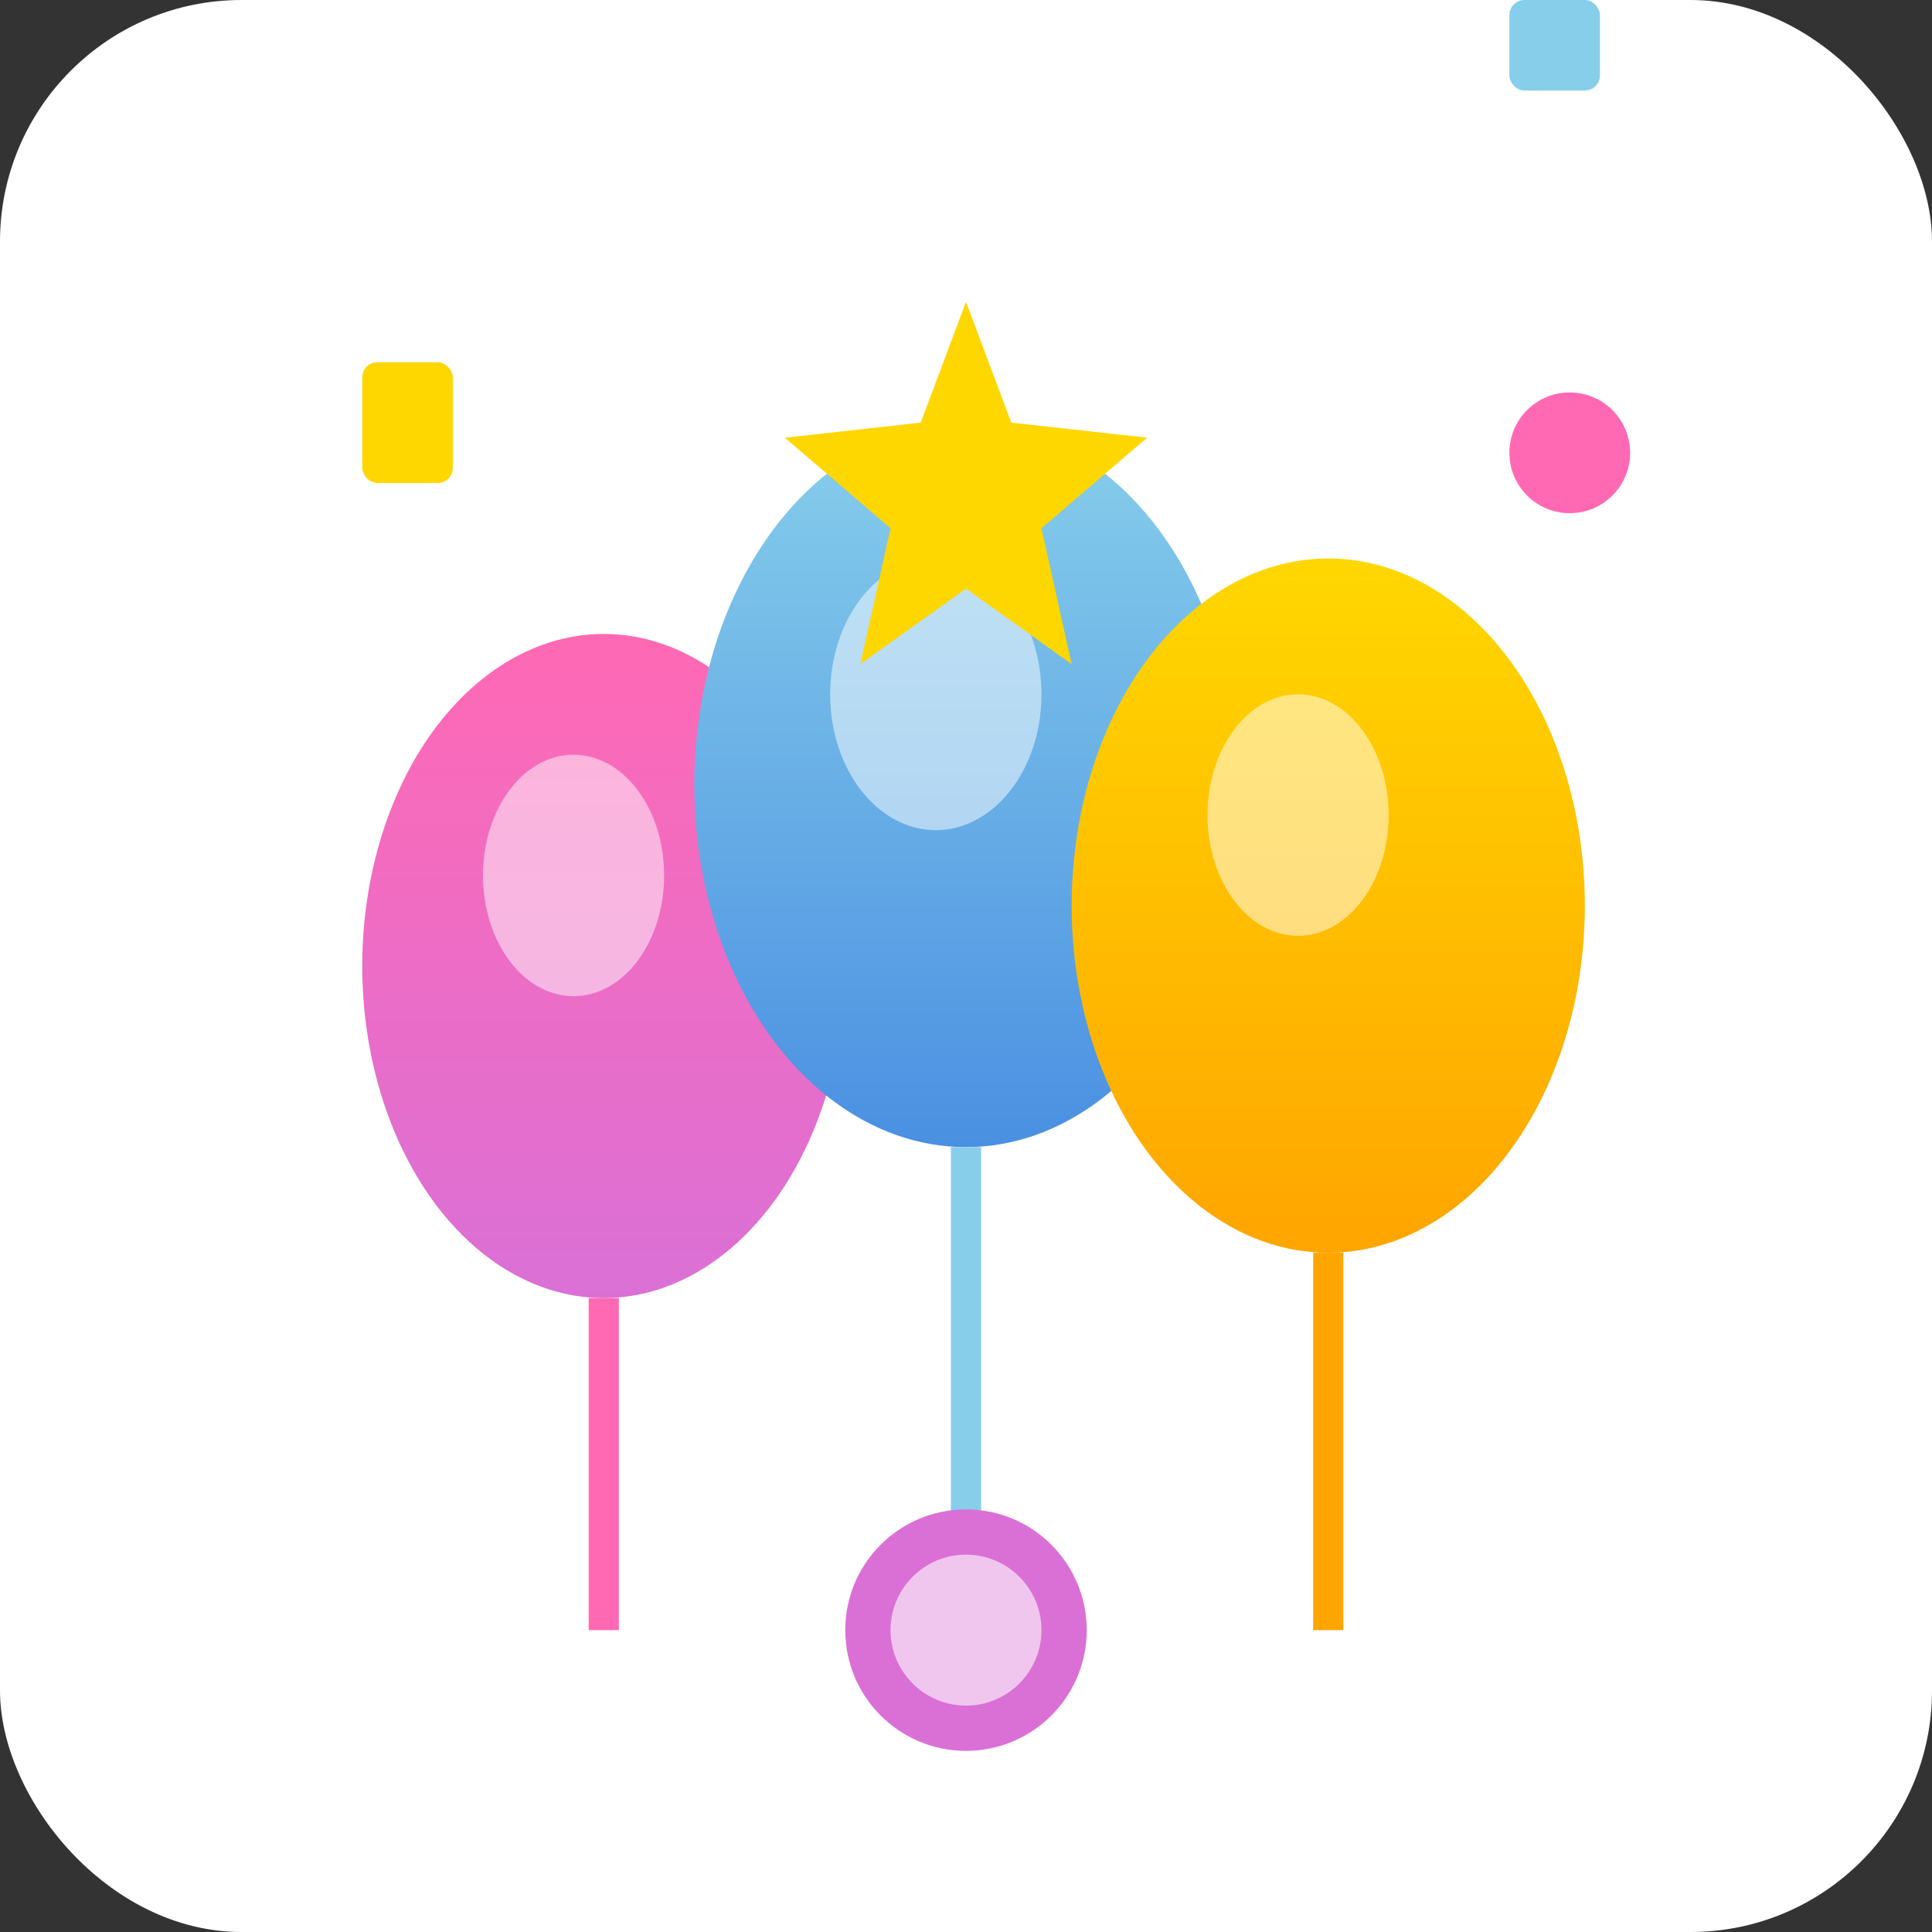 <svg xmlns="http://www.w3.org/2000/svg" viewBox="0 0 64 64" width="64" height="64">
  <rect x="0" y="0" width="64" height="64" fill="#333333" stroke="none"/>
  <defs>
    <linearGradient id="favBalloon1" x1="0%" y1="0%" x2="0%" y2="100%">
      <stop offset="0%" style="stop-color:#FF69B4;stop-opacity:1" />
      <stop offset="100%" style="stop-color:#DA70D6;stop-opacity:1" />
    </linearGradient>
    <linearGradient id="favBalloon2" x1="0%" y1="0%" x2="0%" y2="100%">
      <stop offset="0%" style="stop-color:#87CEEB;stop-opacity:1" />
      <stop offset="100%" style="stop-color:#4A90E2;stop-opacity:1" />
    </linearGradient>
    <linearGradient id="favBalloon3" x1="0%" y1="0%" x2="0%" y2="100%">
      <stop offset="0%" style="stop-color:#FFD700;stop-opacity:1" />
      <stop offset="100%" style="stop-color:#FFA500;stop-opacity:1" />
    </linearGradient>
  </defs>
  
  <!-- Background -->
  <rect width="64" height="64" fill="#FFFFFF" rx="8"/>
  
  <!-- Left Balloon (Pink) -->
  <ellipse cx="20" cy="32" rx="8" ry="11" fill="url(#favBalloon1)"/>
  <ellipse cx="19" cy="29" rx="3" ry="4" fill="#FFFFFF" opacity="0.5"/>
  <line x1="20" y1="43" x2="20" y2="54" stroke="#FF69B4" stroke-width="1"/>
  
  <!-- Center Balloon (Blue) -->
  <ellipse cx="32" cy="26" rx="9" ry="12" fill="url(#favBalloon2)"/>
  <ellipse cx="31" cy="23" rx="3.5" ry="4.5" fill="#FFFFFF" opacity="0.5"/>
  <line x1="32" y1="38" x2="32" y2="54" stroke="#87CEEB" stroke-width="1"/>
  
  <!-- Right Balloon (Yellow) -->
  <ellipse cx="44" cy="30" rx="8.5" ry="11.5" fill="url(#favBalloon3)"/>
  <ellipse cx="43" cy="27" rx="3" ry="4" fill="#FFFFFF" opacity="0.5"/>
  <line x1="44" y1="41.5" x2="44" y2="54" stroke="#FFA500" stroke-width="1"/>
  
  <!-- String Tie Point -->
  <circle cx="32" cy="54" r="4" fill="#DA70D6"/>
  <circle cx="32" cy="54" r="2.5" fill="#FFFFFF" opacity="0.6"/>
  
  <!-- Star Accent -->
  <path d="M 32 10 L 33.5 14 L 38 14.5 L 34.5 17.5 L 35.5 22 L 32 19.5 L 28.5 22 L 29.5 17.5 L 26 14.5 L 30.5 14 Z" fill="#FFD700"/>
  
  <!-- Confetti -->
  <rect x="12" y="12" width="3" height="4" fill="#FFD700" rx="0.5"/>
  <circle cx="52" cy="15" r="2" fill="#FF69B4"/>
  <rect x="50" cy="45" width="3" height="3" fill="#87CEEB" rx="0.5"/>
</svg>

